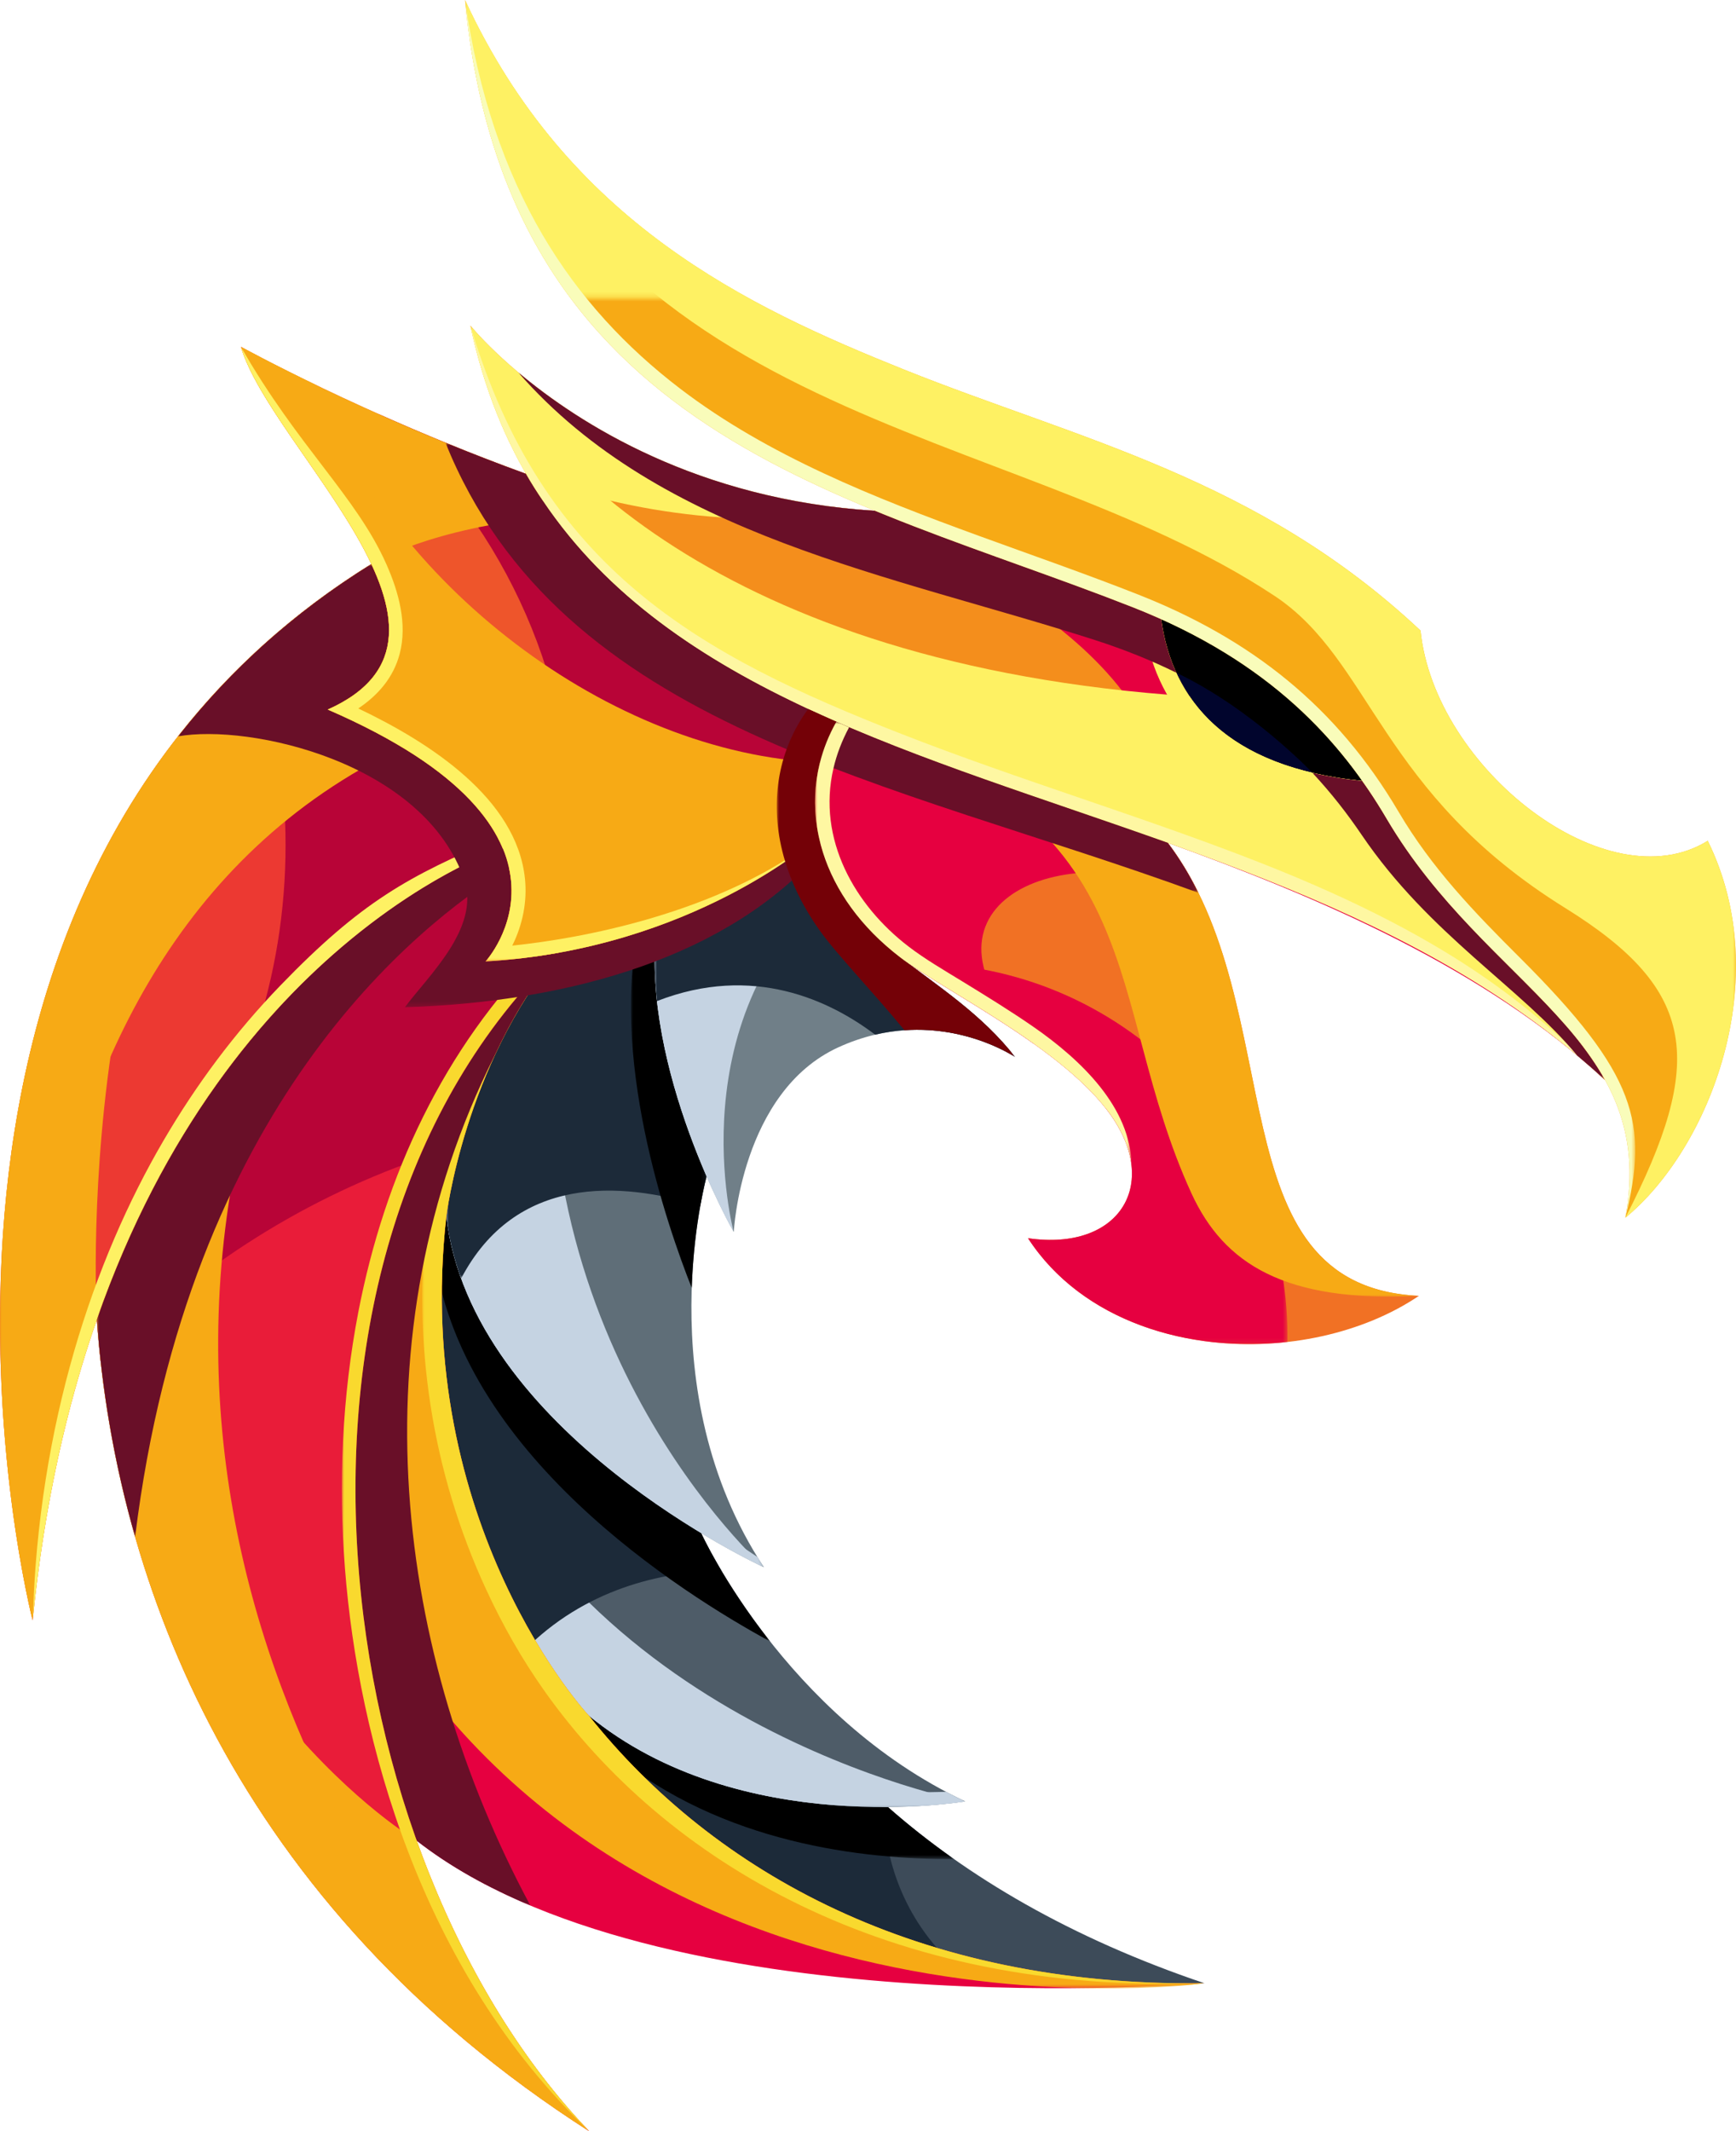 <?xml version="1.0" encoding="UTF-8"?><svg id="Layer_1" xmlns="http://www.w3.org/2000/svg" xmlns:xlink="http://www.w3.org/1999/xlink" viewBox="0 0 359.47 441.06"><defs><linearGradient id="linear-gradient" x1="65.76" y1="393.08" x2="-8.51" y2="352.49" gradientTransform="translate(243.58 -223.63)" gradientUnits="userSpaceOnUse"><stop offset="0" stop-color="#fff"/><stop offset="1" stop-color="#000"/></linearGradient><mask id="mask" x="235.8" y="121.93" width="54.11" height="44.22" maskUnits="userSpaceOnUse"><rect x="235.8" y="121.93" width="54.11" height="44.22" fill="url(#linear-gradient)"/></mask><linearGradient id="linear-gradient-2" x1="-42.09" y1="498.76" x2="-42.79" y2="548.04" gradientTransform="translate(199.48 -134.25)" xlink:href="#linear-gradient"/><mask id="mask-1" x="117.35" y="349.37" width="79.7" height="56.88" maskUnits="userSpaceOnUse"><rect x="117.35" y="349.37" width="79.7" height="56.88" fill="url(#linear-gradient-2)"/></mask><linearGradient id="linear-gradient-3" x1="-126.4" y1="488.35" x2="20.9" y2="524.93" gradientTransform="translate(199.48 -142.26)" xlink:href="#linear-gradient"/><mask id="mask-2" x="117.35" y="349.37" width="80.21" height="35.36" maskUnits="userSpaceOnUse"><rect x="117.35" y="349.37" width="80.21" height="35.36" fill="url(#linear-gradient-3)"/></mask><linearGradient id="linear-gradient-4" x1="317.98" y1="520.01" x2="-85.08" y2="464.6" gradientTransform="translate(188.09 -146.27)" xlink:href="#linear-gradient"/><mask id="mask-3" x="86.75" y="273.78" width="113.1" height="100.18" maskUnits="userSpaceOnUse"><rect x="86.75" y="273.78" width="113.1" height="100.18" fill="url(#linear-gradient-4)"/></mask><linearGradient id="linear-gradient-5" x1="77.96" y1="511.65" x2="-81.8" y2="486.85" gradientTransform="translate(191.02 -146.27)" xlink:href="#linear-gradient"/><mask id="mask-4" x="94.63" y="319.01" width="105.22" height="54.95" maskUnits="userSpaceOnUse"><rect x="94.63" y="319.01" width="105.22" height="54.95" fill="url(#linear-gradient-5)"/></mask><linearGradient id="linear-gradient-6" x1="-45.81" y1="412.27" x2="-101.68" y2="503.59" gradientTransform="translate(188.09 -158.31)" xlink:href="#linear-gradient"/><mask id="mask-5" x="86.75" y="245.54" width="62.59" height="96.06" maskUnits="userSpaceOnUse"><rect x="86.75" y="245.54" width="62.59" height="96.06" fill="url(#linear-gradient-6)"/></mask><linearGradient id="linear-gradient-7" x1="-161.16" y1="337.07" x2="-6.61" y2="520.42" gradientTransform="translate(189.24 -159.02)" xlink:href="#linear-gradient"/><mask id="mask-6" x="89.83" y="245.54" width="69.65" height="94.17" maskUnits="userSpaceOnUse"><rect x="89.83" y="245.54" width="69.65" height="94.17" fill="url(#linear-gradient-7)"/></mask><linearGradient id="linear-gradient-8" x1="99.28" y1="611.71" x2="-95.96" y2="387.62" gradientTransform="translate(190.2 -164.74)" xlink:href="#linear-gradient"/><mask id="mask-7" x="92.42" y="192.74" width="65.76" height="131.59" maskUnits="userSpaceOnUse"><rect x="92.42" y="192.74" width="65.76" height="131.59" fill="url(#linear-gradient-8)"/></mask><linearGradient id="linear-gradient-9" x1="24.45" y1="511.47" x2="-104.64" y2="423.53" gradientTransform="translate(190.2 -164.74)" xlink:href="#linear-gradient"/><mask id="mask-8" x="92.42" y="247.4" width="65.76" height="76.93" maskUnits="userSpaceOnUse"><rect x="92.42" y="247.4" width="65.76" height="76.93" fill="url(#linear-gradient-9)"/></mask><linearGradient id="linear-gradient-10" x1="-4.37" y1="361.79" x2="-111.27" y2="444.09" gradientTransform="translate(190.2 -186.99)" xlink:href="#linear-gradient"/><mask id="mask-9" x="92.42" y="187.36" width="53.9" height="77.21" maskUnits="userSpaceOnUse"><rect x="92.42" y="187.36" width="53.9" height="77.21" fill="url(#linear-gradient-10)"/></mask><linearGradient id="linear-gradient-11" x1="-83.42" y1="273.7" x2="-59.54" y2="464.57" gradientTransform="translate(204.43 -186.26)" xlink:href="#linear-gradient"/><mask id="mask-10" x="130.64" y="187.63" width="15.68" height="78.91" maskUnits="userSpaceOnUse"><rect x="130.64" y="187.63" width="15.68" height="78.91" fill="url(#linear-gradient-11)"/></mask><linearGradient id="linear-gradient-12" x1="-45.05" y1="522.37" x2="-52.68" y2="379.53" gradientTransform="translate(206.25 -190.57)" xlink:href="#linear-gradient"/><mask id="mask-11" x="135.54" y="169.96" width="38.58" height="84.98" maskUnits="userSpaceOnUse"><rect x="135.54" y="169.96" width="38.58" height="84.98" fill="url(#linear-gradient-12)"/></mask><linearGradient id="linear-gradient-13" x1="-56.56" y1="456.24" x2="-67.15" y2="379.79" gradientTransform="translate(206.25 -190.57)" xlink:href="#linear-gradient"/><mask id="mask-12" x="135.54" y="190.44" width="16.4" height="64.51" maskUnits="userSpaceOnUse"><rect x="135.54" y="190.44" width="16.4" height="64.51" fill="url(#linear-gradient-13)"/></mask><linearGradient id="linear-gradient-14" x1="-3.95" y1="377.95" x2="-66.29" y2="421.27" gradientTransform="translate(206.25 -204.05)" xlink:href="#linear-gradient"/><mask id="mask-13" x="135.54" y="169.96" width="74.65" height="48.79" maskUnits="userSpaceOnUse"><rect x="135.54" y="169.96" width="74.65" height="48.79" fill="url(#linear-gradient-14)"/></mask><linearGradient id="linear-gradient-15" x1="155.6" y1="532.01" x2="-110.18" y2="389.57" gradientTransform="translate(181.19 -132.29)" xlink:href="#linear-gradient"/><mask id="mask-14" x="68.22" y="197.17" width="181.18" height="214.32" maskUnits="userSpaceOnUse"><rect x="68.22" y="197.17" width="181.18" height="214.32" fill="url(#linear-gradient-15)"/></mask><linearGradient id="linear-gradient-16" x1="292.38" y1="877.05" x2="-221.93" y2="151.59" gradientTransform="translate(188.34 -132.56)" xlink:href="#linear-gradient"/><mask id="mask-15" x="87.43" y="197.17" width="161.97" height="213.59" maskUnits="userSpaceOnUse"><rect x="87.43" y="197.17" width="161.97" height="213.59" fill="url(#linear-gradient-16)"/></mask><linearGradient id="linear-gradient-17" x1="-85.32" y1="269.52" x2="-93.45" y2="609.94" gradientTransform="translate(181.19 -138.68)" xlink:href="#linear-gradient"/><mask id="mask-16" x="68.22" y="197.17" width="47.43" height="197.16" maskUnits="userSpaceOnUse"><rect x="68.22" y="197.17" width="47.43" height="197.16" fill="url(#linear-gradient-17)"/></mask><linearGradient id="linear-gradient-18" x1="-222.15" y1="501.7" x2="-61.66" y2="382.39" gradientTransform="translate(163.26 -180.37)" xlink:href="#linear-gradient"/><mask id="mask-17" x="20.05" y="171.87" width="95.59" height="110.49" maskUnits="userSpaceOnUse"><rect x="20.05" y="171.87" width="95.59" height="110.49" fill="url(#linear-gradient-18)"/></mask><linearGradient id="linear-gradient-19" x1="42.61" y1="577.74" x2="-173.67" y2="416.61" gradientTransform="translate(163.26 -121.28)" xlink:href="#linear-gradient"/><mask id="mask-18" x="20.05" y="270.96" width="101.98" height="170.1" maskUnits="userSpaceOnUse"><rect x="20.05" y="270.96" width="101.98" height="170.1" fill="url(#linear-gradient-19)"/></mask><linearGradient id="linear-gradient-20" x1="-122.14" y1="253.79" x2="-87.28" y2="416.77" gradientTransform="translate(175.4 -205.78)" xlink:href="#linear-gradient"/><mask id="mask-19" x="52.68" y="116.73" width="51.4" height="97.39" maskUnits="userSpaceOnUse"><rect x="52.68" y="116.73" width="51.4" height="97.39" fill="url(#linear-gradient-20)"/></mask><linearGradient id="linear-gradient-21" x1="-87.56" y1="604.78" x2="-138.22" y2="287.59" gradientTransform="translate(155.79 -160.64)" xlink:href="#linear-gradient"/><mask id="mask-20" x="0" y="122.83" width="67.77" height="212.51" maskUnits="userSpaceOnUse"><rect x="0" y="122.83" width="67.77" height="212.51" fill="url(#linear-gradient-21)"/></mask><linearGradient id="linear-gradient-22" x1="-303.87" y1="627.8" x2="-36.19" y2="306.66" gradientTransform="translate(158.31 -160.64)" xlink:href="#linear-gradient"/><mask id="mask-21" x="6.76" y="116.73" width="97.32" height="218.61" maskUnits="userSpaceOnUse"><rect x="6.76" y="116.73" width="97.32" height="218.61" fill="url(#linear-gradient-22)"/></mask><linearGradient id="linear-gradient-23" x1="-228.7" y1="586.34" x2="-53.97" y2="293.41" gradientTransform="translate(155.79 -160.64)" xlink:href="#linear-gradient"/><mask id="mask-22" x="0" y="116.73" width="92.37" height="218.61" maskUnits="userSpaceOnUse"><rect x="0" y="116.73" width="92.37" height="218.61" fill="url(#linear-gradient-23)"/></mask><linearGradient id="linear-gradient-24" x1="-94.84" y1="781.42" x2="-81" y2="256.34" gradientTransform="translate(182.15 -121.28)" xlink:href="#linear-gradient"/><mask id="mask-23" x="70.79" y="188.33" width="51.24" height="252.73" maskUnits="userSpaceOnUse"><rect x="70.79" y="188.33" width="51.24" height="252.73" fill="url(#linear-gradient-24)"/></mask><linearGradient id="linear-gradient-25" x1="72.38" y1="370.48" x2="-181.95" y2="370.48" gradientTransform="translate(169.51 -207.88)" xlink:href="#linear-gradient"/><mask id="mask-24" x="36.84" y="116.73" width="134.23" height="91.72" maskUnits="userSpaceOnUse"><rect x="36.84" y="116.73" width="134.23" height="91.72" fill="url(#linear-gradient-25)"/></mask><linearGradient id="linear-gradient-26" x1="-30.36" y1="216.15" x2="-70.89" y2="421.27" gradientTransform="translate(184.89 -212.12)" xlink:href="#linear-gradient"/><mask id="mask-25" x="78.16" y="85.59" width="98.49" height="111.49" maskUnits="userSpaceOnUse"><rect x="78.16" y="85.59" width="98.49" height="111.49" fill="url(#linear-gradient-26)"/></mask><linearGradient id="linear-gradient-27" x1="-144.19" y1="348.45" x2="-65.3" y2="330.05" gradientTransform="translate(174.36 -242.03)" xlink:href="#linear-gradient"/><mask id="mask-26" x="49.88" y="71.77" width="64.88" height="44.96" maskUnits="userSpaceOnUse"><rect x="49.88" y="71.77" width="64.88" height="44.96" fill="url(#linear-gradient-27)"/></mask><linearGradient id="linear-gradient-28" x1="-370.88" y1="170.68" x2="15.4" y2="391.92" gradientTransform="translate(174.36 -211.42)" xlink:href="#linear-gradient"/><mask id="mask-27" x="49.88" y="71.77" width="122.15" height="127.2" maskUnits="userSpaceOnUse"><rect x="49.88" y="71.77" width="122.15" height="127.2" fill="url(#linear-gradient-28)"/></mask><linearGradient id="linear-gradient-29" x1="-246.92" y1="228.62" x2="62.61" y2="425.45" gradientTransform="translate(174.36 -211.42)" xlink:href="#linear-gradient"/><mask id="mask-28" x="49.88" y="71.77" width="126.77" height="127.2" maskUnits="userSpaceOnUse"><rect x="49.88" y="71.77" width="126.77" height="127.2" fill="url(#linear-gradient-29)"/></mask><linearGradient id="linear-gradient-30" x1="-188.39" y1="280.02" x2="52.17" y2="458.18" gradientTransform="translate(225.82 -181.93)" xlink:href="#linear-gradient"/><mask id="mask-29" x="188.09" y="199.32" width="78.5" height="78.84" maskUnits="userSpaceOnUse"><rect x="188.09" y="199.32" width="78.5" height="78.84" fill="url(#linear-gradient-30)"/></mask><linearGradient id="linear-gradient-31" x1="188.88" y1="378.25" x2="-41.28" y2="389.27" gradientTransform="translate(218.63 -205.02)" xlink:href="#linear-gradient"/><mask id="mask-30" x="168.78" y="149.37" width="79.37" height="66.78" maskUnits="userSpaceOnUse"><rect x="168.78" y="149.37" width="79.37" height="66.78" fill="url(#linear-gradient-31)"/></mask><linearGradient id="linear-gradient-32" x1="126.47" y1="482.41" x2="-14.86" y2="372.64" gradientTransform="translate(220.22 -185.59)" xlink:href="#linear-gradient"/><mask id="mask-31" x="173.05" y="149.37" width="120.76" height="118.97" maskUnits="userSpaceOnUse"><rect x="173.05" y="149.37" width="120.76" height="118.97" fill="url(#linear-gradient-32)"/></mask><linearGradient id="linear-gradient-33" x1="371.21" y1="232.19" x2="-27.1" y2="390.05" gradientTransform="translate(219.92 -202.27)" xlink:href="#linear-gradient"/><mask id="mask-32" x="172.24" y="104.86" width="160.14" height="118.68" maskUnits="userSpaceOnUse"><rect x="172.24" y="104.86" width="160.14" height="118.68" fill="url(#linear-gradient-33)"/></mask><linearGradient id="linear-gradient-34" x1="-47.07" y1="312.78" x2="28.84" y2="379.61" gradientTransform="translate(243.73 -223.81)" xlink:href="#linear-gradient"/><mask id="mask-33" x="236.21" y="124.92" width="48.87" height="40.76" maskUnits="userSpaceOnUse"><rect x="236.21" y="124.92" width="48.87" height="40.76" fill="url(#linear-gradient-34)"/></mask><linearGradient id="linear-gradient-35" x1="-131.1" y1="361.94" x2="-34.14" y2="326" gradientTransform="translate(192.05 -245.49)" xlink:href="#linear-gradient"/><mask id="mask-34" x="97.4" y="67.37" width="83.83" height="40.07" maskUnits="userSpaceOnUse"><rect x="97.4" y="67.37" width="83.83" height="40.07" fill="url(#linear-gradient-35)"/></mask><linearGradient id="linear-gradient-36" x1="-340.89" y1="121.09" x2="61.47" y2="371.8" gradientTransform="translate(192.05 -202.27)" xlink:href="#linear-gradient"/><mask id="mask-35" x="97.4" y="67.37" width="234.98" height="156.17" maskUnits="userSpaceOnUse"><rect x="97.4" y="67.37" width="234.98" height="156.17" fill="url(#linear-gradient-36)"/></mask><linearGradient id="linear-gradient-37" x1="-313.06" y1="81.69" x2="128.19" y2="431.16" gradientTransform="translate(192.05 -202.27)" xlink:href="#linear-gradient"/><mask id="mask-36" x="97.4" y="67.37" width="234.98" height="156.17" maskUnits="userSpaceOnUse"><rect x="97.4" y="67.37" width="234.98" height="156.17" fill="url(#linear-gradient-37)"/></mask><linearGradient id="linear-gradient-38" x1="301.77" y1="509.29" x2="-110.28" y2="276.69" gradientTransform="translate(195.72 -202.27)" xlink:href="#linear-gradient"/><mask id="mask-37" x="107.26" y="77.01" width="225.12" height="146.53" maskUnits="userSpaceOnUse"><rect x="107.26" y="77.01" width="225.12" height="146.53" fill="url(#linear-gradient-38)"/></mask><linearGradient id="linear-gradient-39" x1="40.38" y1="459.31" x2="-33.29" y2="315.93" gradientTransform="translate(191.64 -246.13)" xlink:href="#linear-gradient"/><mask id="mask-38" x="96.29" width="106.71" height="105.72" maskUnits="userSpaceOnUse"><rect x="96.29" width="106.71" height="105.72" fill="url(#linear-gradient-39)"/></mask><linearGradient id="linear-gradient-40" x1="-142.6" y1="-109.87" x2="124.84" y2="569.09" gradientTransform="translate(191.64 -191.67)" xlink:href="#linear-gradient"/><mask id="mask-39" x="96.29" y="0" width="242.31" height="252.01" maskUnits="userSpaceOnUse"><rect x="96.29" y="0" width="242.31" height="252.01" fill="url(#linear-gradient-40)"/></mask><linearGradient id="linear-gradient-41" x1="36.24" y1="-44.74" x2="36.24" y2="525.74" gradientTransform="translate(191.64 -191.67)" xlink:href="#linear-gradient"/><mask id="mask-40" x="96.29" y="0" width="263.18" height="252.01" maskUnits="userSpaceOnUse"><rect x="96.29" y="0" width="263.18" height="252.01" fill="url(#linear-gradient-41)"/></mask><linearGradient id="linear-gradient-42" x1="252.29" y1="501.02" x2="-141.02" y2="289.9" gradientTransform="translate(190.13 -216.71)" xlink:href="#linear-gradient"/><mask id="mask-41" x="92.24" y="91.62" width="155.91" height="93.14" maskUnits="userSpaceOnUse"><rect x="92.24" y="91.62" width="155.91" height="93.14" fill="url(#linear-gradient-42)"/></mask><linearGradient id="linear-gradient-43" x1="-40.74" y1="282.37" x2="-24.6" y2="441.62" gradientTransform="translate(215.67 -204.05)" xlink:href="#linear-gradient"/><mask id="mask-42" x="160.83" y="146.72" width="49.36" height="72.03" maskUnits="userSpaceOnUse"><rect x="160.83" y="146.72" width="49.36" height="72.03" fill="url(#linear-gradient-43)"/></mask><linearGradient id="linear-gradient-44" x1="-350.43" y1="208.49" x2="59.98" y2="433.14" gradientTransform="translate(218.63 -195.77)" xlink:href="#linear-gradient"/><mask id="mask-43" x="168.78" y="149.37" width="65.5" height="91.62" maskUnits="userSpaceOnUse"><rect x="168.78" y="149.37" width="65.5" height="91.62" fill="url(#linear-gradient-44)"/></mask><linearGradient id="linear-gradient-45" x1="-92.22" y1="951.36" x2="-92.22" y2="302.34" gradientTransform="translate(163.26 -121.28)" xlink:href="#linear-gradient"/><mask id="mask-44" x="20.05" y="208.51" width="101.98" height="232.55" maskUnits="userSpaceOnUse"><rect x="20.05" y="208.51" width="101.98" height="232.55" fill="url(#linear-gradient-45)"/></mask><linearGradient id="linear-gradient-46" x1="-1.91" y1="278.58" x2="-173.36" y2="513.55" gradientTransform="translate(163.26 -167.09)" xlink:href="#linear-gradient"/><mask id="mask-45" x="20.05" y="175.25" width="85.37" height="142.77" maskUnits="userSpaceOnUse"><rect x="20.05" y="175.25" width="85.37" height="142.77" fill="url(#linear-gradient-46)"/></mask></defs><path d="M236.72,128.66c.57,4.19,1.68,8.28,3.44,12.13,.86,1.88,1.88,3.69,3.04,5.41,6.49,9.57,16.67,14.79,27.69,17.39,3.56,.84,7.18,1.4,10.81,1.76l8.21,.81-4.77-6.73c-11.15-15.74-25.6-26.82-43.15-34.71l-6.19-2.78,.92,6.72Z" fill="#01052d" fill-rule="evenodd"/><g mask="url(#mask)"><path d="M236.72,128.66c.36,2.64,.93,5.25,1.75,7.77,1.58,.99,3.29,1.93,5.11,2.79,15.58,7.39,28.17,20.69,28.17,20.69,1.16,1.77,2.31,3.27,3.45,4.54,2.16,.38,4.33,.67,6.51,.88l8.21,.81-4.77-6.73c-11.15-15.74-25.6-26.82-43.15-34.71l-6.19-2.78,.92,6.72Z" fill-rule="evenodd"/></g><path d="M183.86,373.96c16.37,14.41,37.86,27.11,65.54,36.46-58.82,.81-116.27-14.36-132.05-61.05,19.77,16.23,50.14,24.72,66.51,24.59" fill="#3d4b59" fill-rule="evenodd"/><g mask="url(#mask-1)"><path d="M197.05,406.24c-37.67-7.22-68.73-24.45-79.7-56.88,19.43,15.96,49.09,24.42,65.65,24.59,.15,12.85,5.55,24.36,14.04,32.29" fill="#1c2a39" fill-rule="evenodd"/></g><g mask="url(#mask-2)"><path d="M183.86,373.96c4.22,3.71,8.78,7.31,13.69,10.77-18.8,.09-48.11-3.24-70.58-21.76,0,0-2.55-1.89-6.36-5.57-1.23-2.57-2.33-5.24-3.27-8.03,19.77,16.23,50.14,24.72,66.51,24.59" fill-rule="evenodd"/></g><path d="M145.17,317.25s17.24,37.92,54.68,55.53c0,0-46.64,8.02-78.02-17.83,0,0-52.96-39.12-28.75-109.41,3.58,31.51,33.96,60.77,52.09,71.71" fill="#4e5c68" fill-rule="evenodd"/><g mask="url(#mask-3)"><path d="M199.85,372.79s-46.64,8.02-78.02-17.83c0,0-38.88-28.72-34.78-81.17,1.99,3.27,3.84,7.23,5.5,11.99,24.91,71.35,107.3,87.01,107.3,87.01" fill="#c5d3e2" fill-rule="evenodd"/></g><g mask="url(#mask-4)"><path d="M195.93,370.82c1.28,.68,2.59,1.34,3.92,1.96,0,0-46.64,8.02-78.02-17.83,0,0-16.86-12.46-27.2-35.94,2.72,1.82,4.82,3.84,6.08,6.13,4.08,7.44,9.21,14.41,15.1,20.52,2.29,2.37,5.04,5.05,7.71,7.02l.06,.04,.06,.04c13.81,11.38,31.49,16.6,49.08,18,4.34,.34,15.41,.26,23.22,.05" fill="#c5d3e2" fill-rule="evenodd"/></g><g mask="url(#mask-5)"><path d="M145.17,317.25s1.37,3.01,4.17,7.72c-12.52,.34-28.24,3.85-40.84,16.63-13.83-16.98-31.37-49.75-15.42-96.06,3.58,31.51,33.96,60.77,52.09,71.71" fill="#1c2a39" fill-rule="evenodd"/></g><g mask="url(#mask-6)"><path d="M145.17,317.25s4.64,10.19,14.31,22.45c-18.15-9.86-64.87-39.1-69.65-81.19,0,0,.06-1.06,.26-2.94,.83-3.27,1.82-6.62,3-10.04,3.58,31.51,33.96,60.77,52.09,71.71" fill-rule="evenodd"/></g><path d="M146.32,243.45s-12.36,44.17,11.86,80.88c0,0-60.68-27.81-65.76-72.64,0,0,2.02-35.05,21.5-58.55,7.45-1.34,19.24-3.62,25.27-5.78-1.96,18.95,1.76,43.74,7.14,56.09Z" fill="#5f6e78" fill-rule="evenodd"/><g mask="url(#mask-7)"><path d="M158.18,324.33s-60.68-27.81-65.76-72.64c0,0,2.02-35.05,21.5-58.55,.69-.12,1.42-.26,2.19-.4-.11,1.43-.25,2.9-.46,4.43-10.91,79.62,42.54,127.16,42.54,127.16" fill="#c5d3e2" fill-rule="evenodd"/></g><g mask="url(#mask-8)"><path d="M156.83,322.2c.44,.71,.89,1.42,1.35,2.12,0,0-60.68-27.81-65.76-72.64,0,0,.09-1.58,.42-4.29,2,9.17,7.44,22.38,11.62,29,8.39,13.28,21.13,24.48,34.05,33.27,3.13,2.13,12.41,8.66,18.32,12.54" fill="#c5d3e2" fill-rule="evenodd"/></g><g mask="url(#mask-9)"><path d="M146.32,243.45s-.62,2.23-1.32,6.1c-16.53-5.1-38.23-6.44-49.51,15.02-1.5-4.12-2.56-8.42-3.07-12.89,0,0,2.02-35.05,21.5-58.55,7.45-1.34,19.24-3.62,25.27-5.78-1.96,18.95,1.76,43.74,7.14,56.09Z" fill="#1c2a39" fill-rule="evenodd"/></g><g mask="url(#mask-10)"><path d="M146.32,243.45s-2.62,9.39-3.08,23.09c-5.1-12.86-17.42-48.37-10.58-76.44,2.2-.81,4.37-1.63,6.5-2.47-1.89,18.91,1.81,43.53,7.16,55.81Z" fill-rule="evenodd"/></g><path d="M210.19,218.75c-.18-.12-16.49-11.18-36.58-2.02-20.2,9.22-21.67,38.22-21.67,38.22,0,0-19.14-33.38-16.07-63.18,18.72-9.93,34.48-21.38,34.48-21.38h0c-.03-.14-.06-.28-.09-.42,1.83,9.18,6.62,20.86,16.13,28.14,7.92,6.06,17.03,11.93,23.8,20.65" fill="#707f88" fill-rule="evenodd"/><g mask="url(#mask-11)"><path d="M151.94,254.95s-19.14-33.38-16.07-63.18c18.72-9.93,34.48-21.38,34.48-21.38h0c-.03-.14-.06-.28-.09-.42,.75,3.75,1.99,7.93,3.85,12.05-34.38,27.88-22.18,72.94-22.18,72.94" fill="#c5d3e2" fill-rule="evenodd"/></g><g mask="url(#mask-12)"><path d="M151.94,254.95s-19.14-33.38-16.07-63.18c.83-.44,1.65-.88,2.47-1.33-1.31,20.5,5.02,45.52,13.6,64.51" fill="#c5d3e2" fill-rule="evenodd"/></g><g mask="url(#mask-13)"><path d="M210.19,218.75c-.16-.11-12.54-8.49-28.98-4.63-9.29-7.03-25.25-14.72-45.17-6.95-.57-5.12-.69-10.31-.17-15.41,18.72-9.93,34.48-21.38,34.48-21.38h0c-.03-.14-.06-.28-.09-.42,1.83,9.18,6.62,20.86,16.13,28.14,7.92,6.06,17.03,11.93,23.8,20.65" fill="#1c2a39" fill-rule="evenodd"/></g><path d="M249.4,410.42s-113.18,9.55-163.11-29.5c-28.31-62.06-26.79-139.99,29.35-183.75-19.47,23.5-23.22,54.52-23.22,54.52-7.21,63.92,29.41,103.27,29.41,103.27l.09,.08c26.06,32.73,68.66,56.2,127.48,55.39" fill="#e60040" fill-rule="evenodd"/><g mask="url(#mask-14)"><path d="M69.02,317.32c-4.32-45.36,8.67-90.56,46.63-120.15-19.47,23.5-23.22,54.52-23.22,54.52-7.21,63.92,29.41,103.27,29.41,103.27l.09,.08c26.06,32.73,68.66,56.2,127.48,55.39,0,0-130.36,17.94-180.38-93.1" fill="#f7aa15" fill-rule="evenodd"/></g><g mask="url(#mask-15)"><path d="M98.98,212.88c4.91-5.61,10.45-10.87,16.66-15.72-19.47,23.5-23.22,54.52-23.22,54.52-7.21,63.92,29.41,103.27,29.41,103.27l.09,.08c25.94,32.58,68.27,55.98,126.67,55.39-.67,.04-1.47,.15-2.39,.34,2.07-.19,3.2-.35,3.2-.35-65.59,2.51-111.67-25.24-136.61-60.4-4.7-6.62-8.76-13.78-12.16-21.15-11.26-24.37-15.24-50.97-12.24-77.63,.21-1.86,.59-3.82,.95-5.65,.92-4.6,2.11-9.17,3.53-13.65,.68-2.15,3.89-12.32,6.11-19.05" fill="#f9d92e" fill-rule="evenodd"/></g><g mask="url(#mask-16)"><path d="M109.81,394.33c-8.72-3.67-16.71-8.08-23.52-13.41-28.31-62.06-26.79-139.99,29.35-183.75-5.62,6.79-9.93,14.2-13.23,21.31-29.13,58.15-20.5,123.9,7.4,175.85" fill="#690f28" fill-rule="evenodd"/></g><path d="M20.05,273.12c3.94,54.29,28.49,120.85,101.98,167.95-54.33-56.53-71.51-180.9-6.39-243.89l-10.83-25.3c-.13,.04-60.77,18.38-84.77,101.25" fill="#e91c39" fill-rule="evenodd"/><g mask="url(#mask-17)"><path d="M20.05,273.12c.22,3.05,.51,6.13,.87,9.25,18.07-18.94,40.55-33.64,65.78-42.48,6.77-15.92,16.3-30.47,28.95-42.71l-10.83-25.3c-.13,.04-60.77,18.38-84.77,101.25" fill="#b80437" fill-rule="evenodd"/></g><g mask="url(#mask-18)"><path d="M20.05,273.12c3.94,54.29,28.49,120.85,101.98,167.95-15.11-15.73-27.34-36.7-35.74-60.15h0s-51.24-29.9-65.6-109.96c-.22,.72-.44,1.43-.65,2.16" fill="#f7aa15" fill-rule="evenodd"/></g><path d="M104.08,175.54c-.14,.04-84.12,27.38-97.32,159.8,0,0-38.95-151.01,70.12-218.61,6.02,12.81,23.12,49.08,27.2,58.81" fill="#ec3932" fill-rule="evenodd"/><g mask="url(#mask-19)"><path d="M104.08,175.54c-.08,.02-25.96,8.46-51.25,38.58,4.09-12.34,6.3-25.52,6.3-39.23s-2.27-27.24-6.46-39.71c7.12-6.63,15.14-12.84,24.21-18.45,6.02,12.81,23.12,49.08,27.2,58.81" fill="#b80437" fill-rule="evenodd"/></g><g mask="url(#mask-20)"><path d="M20.05,273.11c-6.15,17.59-10.89,38.17-13.29,62.23,0,0-36.71-142.37,61.01-212.51C14.73,163.97,19.82,268.86,20.05,273.11" fill="#f7aa15" fill-rule="evenodd"/></g><g mask="url(#mask-21)"><path d="M57,131.31c6.01-5.18,12.61-10.07,19.89-14.58l3.47,7.37c-2.29-.76-3.96-1.8-4.66-3.28-4.98,3.22-11.33,6.73-18.69,10.49m47.08,44.23c-.14,.04-84.12,27.38-97.32,159.8,1.17-40.54,12.56-74.49,27.11-99.34,6.74-11.52,14.75-22.31,24.2-32.08,16.7-17.28,26.47-22.63,45.11-30.48,.35,.8,.65,1.51,.91,2.11Z" fill="#fef163" fill-rule="evenodd"/></g><g mask="url(#mask-22)"><path d="M6.76,335.34S-32.19,184.33,76.89,116.73c3.22,6.86,9.61,20.43,15.49,33.05-2.78,1.7-5.78,3.34-9.07,4.89C-10.56,199.15,6.76,335.34,6.76,335.34" fill="#f7aa15" fill-rule="evenodd"/></g><g mask="url(#mask-23)"><path d="M122.03,441.06c-54.33-56.53-71.51-180.9-6.39-243.89l-3.78-8.84,.43,8.18c-20.43,20.4-32.63,46.78-38.08,74.95-3.38,17.48-4.15,35.51-2.77,53.25,2.71,34.8,15.54,83.05,50.59,116.35" fill="#f9d92e" fill-rule="evenodd"/></g><g mask="url(#mask-24)"><path d="M170.08,176.04l1,1.1-1.58-4.06c-1.03,.92-26.53,23.38-68.95,25.89,0,0,24.96-27.16-32.67-52.13,15.05-6.7,14.76-17.77,9.12-29.9l-.1-.21c-16.3,10.1-29.27,22.08-39.59,35.12l-.46,.54c14.74-2.65,51.09,5.27,59.39,29.96,2.99,9.9-7.54,19.55-12.4,26.1,34.67-1.11,67.21-10.59,86.25-32.42" fill="#690f28" fill-rule="evenodd"/></g><path d="M169.53,173.04s-25.67,23.36-68.99,25.92c0,0,24.96-27.16-32.67-52.13,34.48-15.36-11.56-53.64-17.99-75.07,0,0,25.55,14.14,59.01,26.28,14.12,24.65,40.7,39.34,67.76,51-4.19,7.34-8.85,15.83-7.12,24h0Z" fill="#ee552b" fill-rule="evenodd"/><g mask="url(#mask-25)"><path d="M169.53,173.04s-19.59,17.82-53.4,24.04c1.58-7.62,2.4-15.51,2.4-23.59,0-35.15-15.65-66.65-40.36-87.9,8.86,3.96,19.33,8.32,30.72,12.46,14.12,24.65,40.7,39.34,67.76,51-4.19,7.34-8.85,15.83-7.12,24h0Z" fill="#b80437" fill-rule="evenodd"/></g><g mask="url(#mask-26)"><path d="M76.89,116.73c-7.33-15.61-23.4-32.93-27.01-44.96,0,0,25.55,14.14,59.01,26.28,1.77,3.09,3.73,6.02,5.87,8.81-26.05,2.33-37.87,9.87-37.87,9.87" fill="#f7aa15" fill-rule="evenodd"/></g><g mask="url(#mask-27)"><path d="M169.53,173.04s-25.67,23.36-68.99,25.92c0,0,24.96-27.16-32.67-52.13,34.48-15.36-11.56-53.64-17.99-75.07,0,0,5.79,3.2,15.45,7.86,16.38,42.96,63.33,77.47,106.69,78.24-2.19,4.95-3.57,10.12-2.49,15.17h0Z" fill="#f7aa15" fill-rule="evenodd"/></g><g mask="url(#mask-28)"><path d="M174.26,148.01c.79,.35,1.59,.7,2.39,1.04-3.54,6.2-7.42,13.23-7.49,20.18-.34-6.49,.47-13.37,3.5-18.84,.57-.81,1.1-1.59,1.61-2.38m-4.77,25.07c-1.06,.94-26.55,23.38-68.95,25.89,0,0,24.96-27.16-32.67-52.13,34.48-15.36-11.56-53.64-17.99-75.07,11.82,20.71,23.96,31.03,30.15,45.06,2.52,5.7,4.35,12.29,2.72,18.49-1.31,4.96-4.54,8.59-8.57,11.29,14.67,6.98,32.85,18.61,34.52,35.3,.47,4.67-.48,9.38-2.54,13.58-.03,.07-.07,.13-.1,.2,21.02-2.21,46.75-9.19,63.44-22.61Zm.04-.03l-.04,.03c-.02-.19-.05-.39-.07-.58,.03,.18,.07,.37,.11,.55h0Z" fill="#fef163" fill-rule="evenodd"/></g><path d="M241.82,174.42c25.89,34.19,9.31,91.75,51.99,93.75-23.17,15.63-64.18,13.84-80.94-11.93,19.16,2.81,28-11.61,16.19-26.76-10.45-13.4-33.7-24.53-42.66-31.38-17.77-13.61-21.95-33.29-13.22-48.73,23.69,6.2,47.52,13.38,68.64,25.05" fill="#f17124" fill-rule="evenodd"/><g mask="url(#mask-29)"><path d="M266.58,277.71c-20.35,2.3-42.48-4.2-53.72-21.47,19.16,2.81,28-11.61,16.19-26.76-9.84-12.62-31.05-23.23-40.96-30.15,.42,0,.84-.02,1.27-.02,42.65,0,77.23,34.58,77.23,77.24,0,.39,0,.77-.01,1.15" fill="#e60040" fill-rule="evenodd"/></g><g mask="url(#mask-30)"><path d="M241.82,174.42c2.47,3.26,4.55,6.73,6.33,10.34-31.5-12.67-61.93,4.38-33.87,31.39h0c-10.4-7.43-22.11-13.63-27.88-18.05-17.77-13.61-21.95-33.29-13.22-48.73,23.69,6.2,47.52,13.38,68.64,25.05" fill="#e60040" fill-rule="evenodd"/></g><g mask="url(#mask-31)"><path d="M241.82,174.42c25.89,34.19,9.31,91.75,51.99,93.75-27.78,1.42-40.41-6.62-47.12-21.26-18.5-40.38-7.03-77.18-70.87-96.4-.97-.29-1.89-.6-2.77-.91,.04-.08,.09-.16,.13-.24,23.69,6.2,47.52,13.38,68.64,25.05" fill="#f7aa15" fill-rule="evenodd"/></g><path d="M332.38,223.54c-76.25-71-212.74-51.91-234.98-156.17,0,0,27.83,34.85,83.83,38.35,20.84,4.11,42.27,8.48,59.22,22.43,2.28,16.66,13.43,30.67,41.62,33.45,13.91,19.63,42.26,47.33,50.31,61.94" fill="#f48e1c" fill-rule="evenodd"/><g mask="url(#mask-32)"><path d="M332.38,223.54c-24.79-23.08-59.05-37.76-90.58-49.13,4.71-40.4-50.81-61.9-69.55-69.55,2.91,.37,5.9,.66,8.99,.86,19.14,3.78,38.78,7.77,54.98,19.2l.51,3.74c.57,4.19,1.68,8.28,3.44,12.13,.86,1.88,1.88,3.69,3.04,5.41,6.49,9.57,16.67,14.79,27.69,17.39,3.56,.84,7.18,1.4,10.81,1.76l3.37,.33c14.64,19.23,39.79,44.24,47.3,57.86" fill="#e60040" fill-rule="evenodd"/></g><g mask="url(#mask-33)"><path d="M236.21,124.92c1.44,1.02,2.86,2.09,4.24,3.23,2.28,16.66,13.43,30.67,41.62,33.45,.94,1.32,1.94,2.69,3,4.08l-3.37-.33c-3.63-.36-7.26-.92-10.81-1.76-11.03-2.59-21.2-7.82-27.69-17.39-1.16-1.71-2.18-3.52-3.04-5.41-1.76-3.85-2.86-7.95-3.44-12.13l-.51-3.74Z" fill="#fef163" fill-rule="evenodd"/></g><g mask="url(#mask-34)"><path d="M108.95,98.07c-5.12-8.89-9.06-19.01-11.55-30.7,0,0,27.83,34.85,83.83,38.35-23.07,3.85-50.58,1.22-72.28-7.65" fill="#fef163" fill-rule="evenodd"/></g><g mask="url(#mask-35)"><path d="M332.38,223.54c-76.25-71-212.74-51.91-234.98-156.17,11.69,26.58,51.75,70.26,148.91,76.72,6.14,9.05,17.3,15.69,35.76,17.51,13.91,19.63,42.26,47.33,50.31,61.94" fill="#fef163" fill-rule="evenodd"/></g><g mask="url(#mask-36)"><path d="M332.15,223.13c.08,.14,.16,.27,.23,.41-.11-.13-.17-.26-.23-.41m.23,.41c-76.25-71-212.74-51.91-234.98-156.17,14.94,50.45,47.4,68.15,89.35,84.55,24.32,9.51,49.42,16.92,73.76,26.44,42.7,16.7,58.41,32.01,71.87,45.18Z" fill="#fef7a2" fill-rule="evenodd"/></g><g mask="url(#mask-37)"><path d="M107.26,77.01c12.58,10.59,37.2,26.4,73.97,28.7,20.84,4.11,42.27,8.48,59.22,22.43,.53,3.87,1.54,7.6,3.13,11.08-5.05-2.49-10.64-4.77-16.83-6.76-42.28-13.59-89.81-21.44-119.49-55.45m225.12,146.53c-1.89-1.77-3.84-3.46-5.8-5.11-11.6-14.01-30.6-25-44.61-45.64-2.92-4.31-6.27-8.64-10.21-12.86,3.16,.74,6.59,1.31,10.32,1.68,13.91,19.63,42.26,47.33,50.31,61.94Z" fill="#690f28" fill-rule="evenodd"/></g><path d="M336.55,252.01c17.44-14.32,31.2-49.37,17.07-78.01-20.89,12.93-56.6-15.05-59.47-43.5-33.67-31.6-70.88-39.56-106.94-54.01C154.85,63.51,117.54,46.02,96.29,0c8.55,90.19,79.2,102.42,138.33,125.69,28.53,11.23,43.15,27.85,52.52,43.76,20.7,35.15,56.37,45.38,49.41,82.57" fill="#f7aa15" fill-rule="evenodd"/><g mask="url(#mask-38)"><path d="M187.22,76.49C154.85,63.51,117.54,46.02,96.29,0c6.03,63.62,42.95,88.44,84.94,105.72,25.9,.09,29.68-18.4,5.99-29.23" fill="#fef163" fill-rule="evenodd"/></g><g mask="url(#mask-39)"><path d="M96.29,0c8.55,90.19,79.2,102.42,138.33,125.69,28.53,11.23,43.15,27.85,52.52,43.76,20.7,35.15,56.37,45.38,49.41,82.57,4.84-19.55,2.44-29.64-21.85-53.85-9.48-9.44-18.25-18.54-25.1-30.17-12.82-21.77-30.47-35.73-53.94-44.97-10.91-4.3-22-8.14-33.02-12.16-21.39-7.8-43.56-16.51-61.79-30.43C118.57,63.42,101.83,39.12,96.29,0m240.26,252.01c.32-.26,.64-.54,.96-.81-.39,.26-.71,.53-.96,.81Z" fill="#f9fcba" fill-rule="evenodd"/></g><g mask="url(#mask-40)"><path d="M336.55,252.01c17.44-14.32,31.2-49.37,17.07-78.01-20.89,12.93-56.6-15.05-59.47-43.5-33.67-31.6-70.88-39.56-106.94-54.01C154.85,63.51,117.54,46.02,96.29,0c25.45,88.78,112.49,86.82,167.62,123.31,20.21,13.38,21.66,40.68,60.2,64.6,27.35,16.98,29.12,31.62,12.45,64.1" fill="#fef163" fill-rule="evenodd"/></g><g mask="url(#mask-41)"><path d="M248.15,184.76c-63.8-23.33-131.99-33.87-155.91-93.14,5.25,2.15,10.83,4.32,16.64,6.43,1.1,1.93,2.28,3.79,3.53,5.6h.01c26.47,39.38,78.16,52.51,129.38,70.76,2.47,3.26,4.55,6.73,6.33,10.34" fill="#690f28" fill-rule="evenodd"/></g><g mask="url(#mask-42)"><path d="M210.19,218.75c-.14-.09-9.58-6.49-22.9-5.55-6.81-8.25-13.99-15.65-17.53-20.61-3.86-5.41-6.42-10.98-7.77-16.46h0c-2.67-10.81-.63-21.26,5.35-29.41,1.94,.9,3.9,1.79,5.88,2.65h-.04c-8.65,15.3-4.63,34.77,12.76,48.36,.15,.12,.31,.24,.46,.36,7.92,6.06,17.03,11.93,23.8,20.65" fill="#740107" fill-rule="evenodd"/></g><g mask="url(#mask-43)"><path d="M169.83,157.89c.6,.24,1.21,.47,1.81,.71l-1.81-.71Zm59.22,71.6c-10.45-13.4-33.7-24.53-42.66-31.38-8.2-6.28-13.5-13.84-15.98-21.69-.32-1.02-.6-2.05-.82-3.08-.02-.1-.04-.19-.06-.29-.13-.61-.24-1.22-.34-1.83-.71-4.49-.51-9,.58-13.35,.73-2.93,1.87-5.78,3.41-8.5,.88,.39,1.76,.76,2.64,1.14,0,0,0,0,0,0-1.52,2.84-2.58,5.66-3.23,8.45-3.45,14.75,4.46,28.43,15.52,36.9,3.4,2.61,7.41,4.94,11.07,7.18,5,3.06,9.98,6.12,14.8,9.45,10.03,6.94,20.15,16.81,20.29,28.48-.44-3.58-2.11-7.51-5.22-11.5Z" fill="#fef7a2" fill-rule="evenodd"/></g><g mask="url(#mask-44)"><path d="M20.05,273.12c3.94,54.29,28.49,120.85,101.98,167.95-28.53-21.24-107.3-114.81-64.26-232.55-13.63,14.77-27.59,35.61-37.72,64.6h0Z" fill="#f7aa15" fill-rule="evenodd"/></g><g mask="url(#mask-45)"><path d="M103.96,175.25l.12,.28c-.04-.09-.08-.19-.12-.28M20.05,273.12c1.04,14.31,3.51,29.47,7.93,44.91,10.95-89.05,58.21-126.53,77.43-138.28-.29-1.36-.73-2.76-1.33-4.2-.11,.04-56.36,18.36-84.03,97.57h0Z" fill="#690f28" fill-rule="evenodd"/></g></svg>